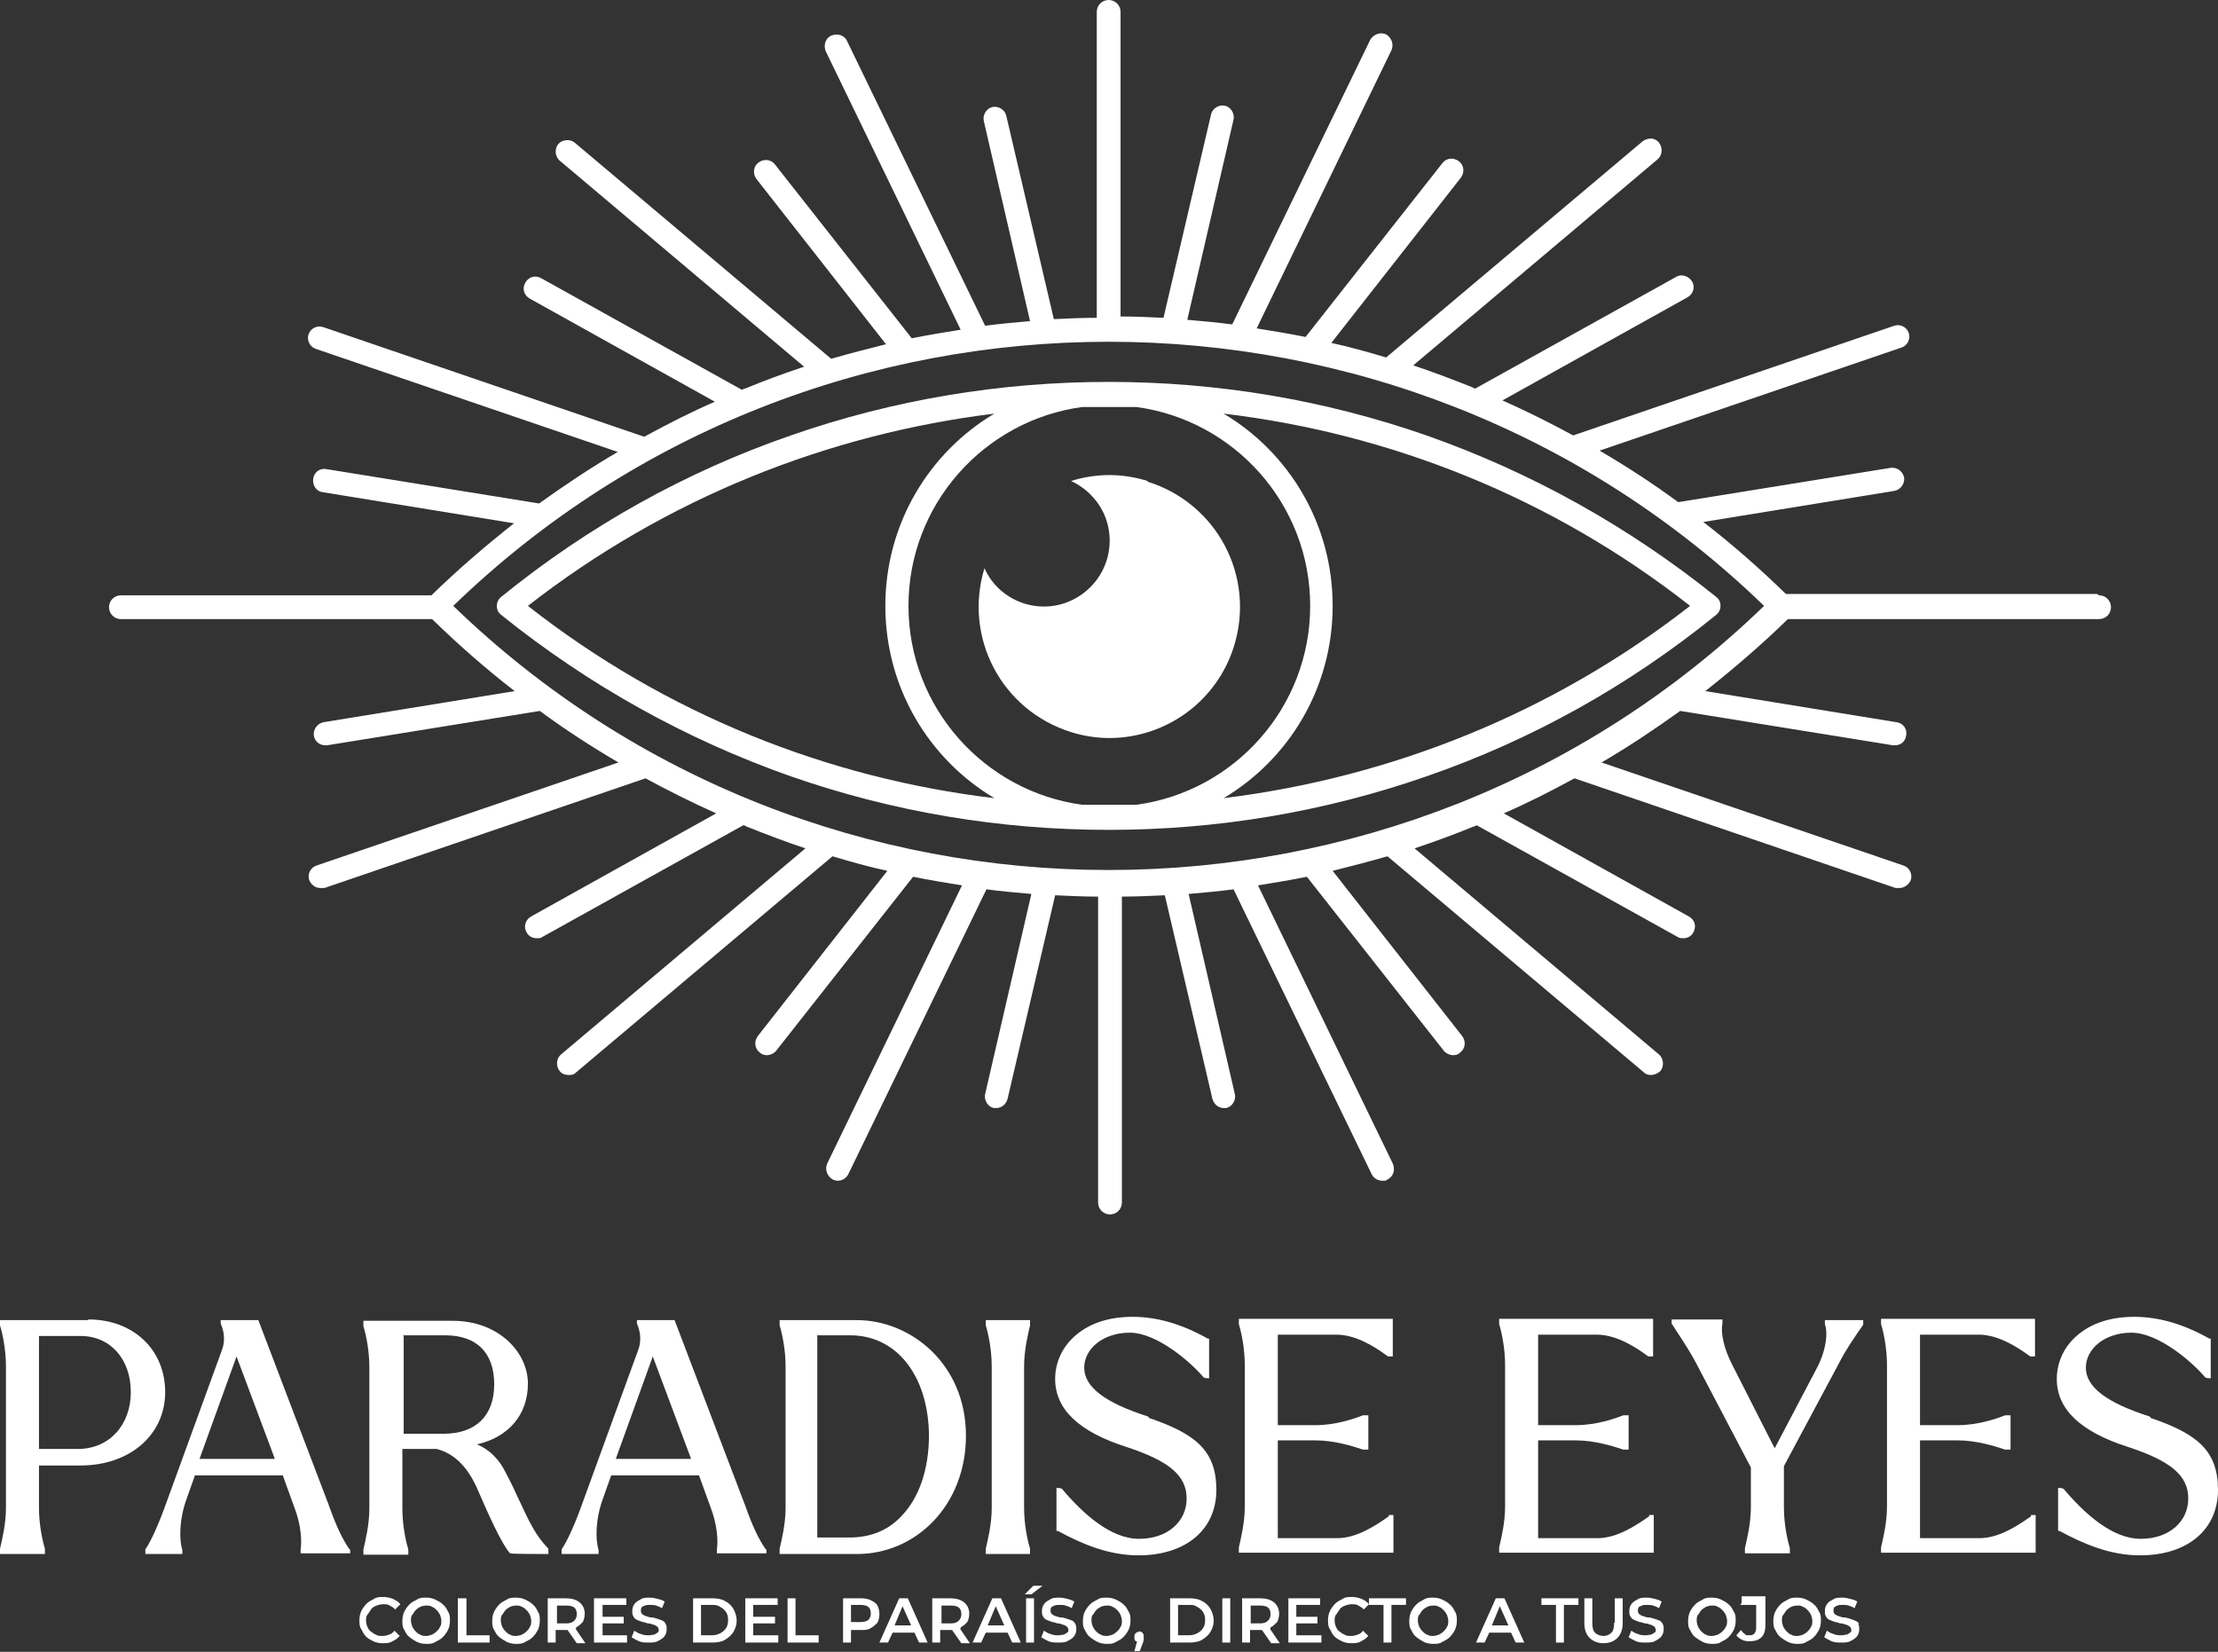 <?xml version="1.0" encoding="UTF-8"?> <svg xmlns="http://www.w3.org/2000/svg" id="Capa_1" version="1.1" viewBox="0 0 335.7 250"><rect x="0" y="0" width="335.7" height="250" fill="#333333" stroke="none"/><defs><style> .st0 { fill: #fff; } </style></defs><g><g><path class="st0" d="M167.8,57.8c-16.4,0-32.6,2.7-48.1,8.1-15.9,5.5-30.6,13.7-43.8,24.4-.4.3-.7.8-.7,1.4s.2,1,.7,1.4c13.2,10.6,27.9,18.8,43.8,24.4,15.5,5.4,31.7,8.1,48.1,8.1s32.6-2.7,48.1-8.1c15.9-5.5,30.6-13.7,43.8-24.4.4-.3.7-.8.7-1.4s-.2-1-.7-1.4c-13.2-10.6-27.9-18.8-43.8-24.4-15.5-5.4-31.7-8.1-48.1-8.1,0,0,0,0,0,0s0,0,0,0ZM163.8,121.8c-14.8-2-26.3-14.7-26.3-30.1s11.5-28.1,26.3-30.1c2.7,0,5.4,0,8.2,0,14.8,2,26.3,14.7,26.3,30.1s-11.5,28.1-26.3,30.1c-2.7,0-5.4,0-8.2,0ZM79.9,91.7c20.9-16.3,45.4-26,70.6-29.1-9.9,5.9-16.5,16.7-16.5,29.1s6.6,23.2,16.5,29.1c-25.2-3-49.7-12.7-70.6-29.1ZM255.8,91.7c-20.9,16.3-45.4,26-70.6,29.1,9.9-5.9,16.5-16.7,16.5-29.1s-6.6-23.2-16.5-29.1c25.2,3,49.7,12.7,70.6,29.1Z"></path><path class="st0" d="M317.4,89.9h-47.1c-4-3.9-8.1-7.5-12.5-10.9l28.9-4.7c1-.2,1.6-1.1,1.5-2-.2-1-1.1-1.6-2-1.5l-32.2,5.2c-3.8-2.8-7.8-5.4-11.9-7.8l45.7-15.6c.9-.3,1.4-1.3,1.1-2.2-.3-.9-1.3-1.4-2.2-1.1l-48.6,16.6c-3.5-1.9-7.1-3.7-10.7-5.3l28-15.6c.9-.5,1.2-1.6.7-2.4s-1.6-1.2-2.4-.7l-30.4,16.9c-.2,0-.3-.1-.5-.2-3-1.2-5.9-2.3-8.9-3.3l37-31.2c.7-.6.8-1.7.2-2.5s-1.7-.8-2.5-.2l-38.8,32.7c-2.7-.8-5.5-1.6-8.3-2.2l19.6-25c.6-.8.5-1.9-.3-2.5-.8-.6-1.9-.5-2.5.3l-20.7,26.3c-2.5-.5-4.9-.9-7.4-1.3l20.4-42.1c.4-.9,0-1.9-.8-2.4-.9-.4-1.9,0-2.4.8l-20.9,43.1c-2.3-.3-4.5-.5-6.8-.7l7-30.3c.2-.9-.4-1.9-1.3-2.1-.9-.2-1.9.4-2.1,1.3l-7.2,30.8c-2.2-.1-4.3-.2-6.5-.2V1.8c0-1-.8-1.8-1.8-1.8s-1.8.8-1.8,1.8v46.3c-2.2,0-4.3.1-6.5.2l-7.2-30.8c-.2-.9-1.2-1.5-2.1-1.3-.9.2-1.5,1.2-1.3,2.1l7,30.3c-2.3.2-4.5.4-6.8.7l-20.9-43.1c-.4-.9-1.5-1.2-2.4-.8-.9.4-1.2,1.5-.8,2.4l20.4,42.1c-2.5.4-4.9.8-7.4,1.3l-20.7-26.3c-.6-.8-1.7-.9-2.5-.3-.8.6-.9,1.7-.3,2.5l19.6,25c-2.8.7-5.5,1.4-8.3,2.2l-38.8-32.7c-.7-.6-1.9-.5-2.5.2-.6.7-.5,1.9.2,2.5l37,31.2c-3,1-6,2.1-8.9,3.3-.2,0-.3.1-.5.2l-30.4-16.9c-.9-.5-1.9-.2-2.4.7s-.2,1.9.7,2.4l28,15.6c-3.7,1.6-7.2,3.4-10.7,5.3l-48.6-16.6c-.9-.3-1.9.2-2.2,1.1s.2,1.9,1.1,2.2l45.7,15.6c-4.1,2.4-8,5-11.9,7.8l-32.2-5.2c-1-.2-1.9.5-2,1.5s.5,1.9,1.5,2l28.9,4.7c-4.3,3.4-8.5,7-12.5,10.9H18.3c-1,0-1.8.8-1.8,1.8s.8,1.8,1.8,1.8h47.1c4,3.9,8.1,7.5,12.5,10.9l-28.9,4.7c-1,.2-1.6,1.1-1.5,2,.1.9.9,1.5,1.7,1.5s.2,0,.3,0l32.2-5.2c3.8,2.8,7.8,5.4,11.9,7.8l-45.7,15.6c-.9.3-1.4,1.3-1.1,2.2.3.7.9,1.2,1.7,1.2s.4,0,.6,0l48.6-16.6c3.5,1.9,7.1,3.7,10.7,5.3l-28,15.6c-.9.5-1.2,1.6-.7,2.4.3.6.9.9,1.5.9s.6,0,.9-.2l30.4-16.9c.2,0,.3.1.5.2,3,1.2,5.9,2.3,8.9,3.3l-37,31.2c-.7.6-.8,1.7-.2,2.5.3.4.8.6,1.4.6s.8-.1,1.1-.4l38.8-32.7c2.7.8,5.5,1.6,8.3,2.2l-19.6,25c-.6.8-.5,1.9.3,2.5.3.3.7.4,1.1.4s1-.2,1.4-.7l20.7-26.3c2.5.5,4.9.9,7.4,1.3l-20.4,42.1c-.4.9,0,1.9.8,2.4.2.1.5.2.8.2.7,0,1.3-.4,1.6-1l20.9-43.1c2.3.3,4.5.5,6.8.7l-7,30.3c-.2.9.4,1.9,1.3,2.1.1,0,.3,0,.4,0,.8,0,1.5-.6,1.7-1.4l7.2-30.8c2.2.1,4.3.2,6.5.2v46.3c0,1,.8,1.8,1.8,1.8s1.8-.8,1.8-1.8v-46.3c2.2,0,4.3-.1,6.5-.2l7.2,30.8c.2.8.9,1.4,1.7,1.4s.3,0,.4,0c.9-.2,1.5-1.2,1.3-2.1l-7-30.3c2.3-.2,4.5-.4,6.8-.7l20.9,43.1c.3.6.9,1,1.6,1s.5,0,.8-.2c.9-.4,1.2-1.5.8-2.4l-20.4-42.1c2.5-.4,4.9-.8,7.4-1.3l20.7,26.3c.3.4.9.7,1.4.7s.8-.1,1.1-.4c.8-.6.9-1.7.3-2.5l-19.6-25c2.8-.7,5.5-1.4,8.3-2.2l38.8,32.7c.3.3.7.4,1.1.4s1-.2,1.4-.6c.6-.7.5-1.9-.2-2.5l-37-31.2c3-1,6-2.1,8.9-3.3.2,0,.3-.1.5-.2l30.4,16.9c.3.2.6.2.9.2.6,0,1.2-.3,1.5-.9.5-.9.2-1.9-.7-2.4l-28-15.6c3.7-1.6,7.2-3.4,10.7-5.3l48.6,16.6c.2,0,.4,0,.6,0,.7,0,1.4-.5,1.7-1.2.3-.9-.2-1.9-1.1-2.2l-45.7-15.6c4.1-2.4,8-5,11.9-7.8l32.2,5.2c0,0,.2,0,.3,0,.9,0,1.6-.6,1.7-1.5.2-1-.5-1.9-1.5-2l-28.9-4.7c4.3-3.4,8.5-7,12.5-10.9h47.1c1,0,1.8-.8,1.8-1.8s-.8-1.8-1.8-1.8ZM68.6,91.7c55.1-53.3,143.3-53.3,198.4,0-55.1,53.3-143.3,53.3-198.4,0Z"></path><path class="st0" d="M173.7,72.8c-1.9-.6-3.9-.9-5.8-.9s-3.9.3-5.8.9c2.2,1,4,2.8,5,5,2.2,5,0,10.8-5,13.1-1.3.6-2.7.9-4.1.9-3.8,0-7.4-2.2-9-5.8-3.2,10.5,2.6,21.5,13.1,24.8,1.9.6,3.9.9,5.8.9,8.5,0,16.3-5.5,18.9-14,3.2-10.5-2.6-21.5-13.1-24.8Z"></path></g><g><path class="st0" d="M13.3,199.8H0v.8c.4,1.3.9,3.7.9,6.2v21.4c0,2.5-.6,4.9-.9,6.2v.2s0,.6,0,.6h6.8v-.8c-.4-1.3-.9-3.7-.9-6.2v-6.4h6.3c7.4,0,12.8-4.6,12.8-11.1s-4.9-11-11.6-11ZM5.9,202.2h6.3c4.5,0,7.6,3.5,7.6,8.5s-3.3,8.6-8,8.6h-5.9v-17Z"></path><path class="st0" d="M52.9,234.5c-1.1-1.6-2-3.5-3.1-6.6l-10.7-28.1h-5.7v.5h0c.2.5.9,2.1.2,4l-8.3,22.8c-1.2,3.4-2.4,6.1-3.3,7.4h0v.7h5.6v-.6h0c-.5-1.6-.5-4.7.7-7.9l1.2-3.4h13.3l1.7,4.7c1.1,2.8,1.2,5.3,1,6.5v.6s7.5,0,7.5,0v-.6h0ZM41.7,220.8h-11.5l5.6-15.5,5.8,15.5Z"></path><path class="st0" d="M83,234.4c-2-2.1-2.8-3.9-4.5-7.5-.5-1.1-1.1-2.4-1.9-3.9-1-2.1-2.5-3.6-4.4-4.4,4.8-1.1,7.7-4.5,7.7-9.2s-4.4-9.5-11.4-9.5h-13.5v.8c.4,1.3.9,3.7.9,6.2v21.4c0,2.5-.6,4.9-.9,6.2v.2s0,.6,0,.6h6.8v-.8c-.4-1.3-.9-3.7-.9-6.2v-9h5.2c2.7.7,4.8,2.8,6.3,6.4,1.6,3.7,3.6,8.1,4.8,9.4h.1c0,.1,5.7.1,5.7.1v-.7h0ZM61,202.1h6.4c4.7,0,7.4,2.6,7.4,7.4s-2.8,7.5-7.7,7.5h-6v-14.8Z"></path><path class="st0" d="M115.9,234.5c-1.1-1.6-2-3.5-3.1-6.6l-10.7-28.1h-5.7v.5h0c.2.5.9,2.1.2,4l-8.3,22.8c-1.2,3.4-2.4,6.1-3.3,7.4h0v.7h5.6v-.6h0c-.5-1.6-.5-4.7.7-7.9l1.2-3.4h13.3l1.7,4.7c1.1,2.8,1.2,5.3,1,6.5v.6s7.5,0,7.5,0v-.6h0ZM104.7,220.8h-11.5l5.6-15.5,5.8,15.5Z"></path><path class="st0" d="M129.7,199.8h-11.7v.8c.4,1.3.9,3.7.9,6.2v21.4c0,2.5-.6,4.9-.9,6.2v.2s0,.6,0,.6h11.7c4.3,0,8.4-1.7,11.5-4.9,3.2-3.3,5-7.9,5-13,0-10.9-8.4-17.5-16.5-17.5ZM123.8,202.1h4.9c7,0,11.8,6.1,11.9,15.1,0,5.2-1.5,9.6-4.3,12.4-2,2.1-4.7,3.1-7.7,3.1h-4.9v-30.7Z"></path><path class="st0" d="M155,228.2v-21.4c0-2.5.6-4.9.9-6.2v-.2s0-.6,0-.6h-6.7v.8c.4,1.3.9,3.7.9,6.2v21.4c0,2.5-.6,4.9-.9,6.2v.2s0,.6,0,.6h6.7v-.8c-.4-1.3-.9-3.7-.9-6.2Z"></path><path class="st0" d="M173.8,214.4c-6.6-2.1-9.7-4.5-9.7-7.4s2.9-5.3,6.9-5.3,9.1,4.3,11.2,6.8h.1c0,.1.7.1.7.1v-6h-.2c-4.1-2.3-7.8-3.3-11.4-3.3s-6.5,1-8.6,2.8c-2,1.7-3.1,4.1-3.1,6.6,0,4.6,3.6,8,10.8,10.3,6.4,2.1,9.1,4.3,9.1,7.8s-2.9,6.1-7.2,6.1-8.5-3.8-11.7-7.6h-.1c0-.1-.7-.1-.7-.1v6.5h.2c3.7,2,7.7,3.7,12.2,3.7,7.2,0,11.8-3.9,11.8-9.9s-3.2-8.5-10.2-10.9Z"></path><path class="st0" d="M210.2,229.5l-.3.2c-1.6,1.1-4.5,3.1-7.5,3.1h-9v-14.8h5.7c2.9,0,5.7.9,7.2,1.4h.2c0,0,.6,0,.6,0v-5.2h-.8c-1.5.6-4.3,1.5-7.2,1.5h-5.7v-13.7h8.9c3,0,6,2,7.5,3.1l.3.2h.7v-5.7h-23.3v.8c.4,1.3.9,3.7.9,6.2v21.4c0,2.5-.6,4.9-.9,6.2v.2s0,.6,0,.6h23.4v-5.7h-.7Z"></path><path class="st0" d="M249.6,229.5l-.3.2c-1.6,1.1-4.5,3.1-7.5,3.1h-9v-14.8h5.7c2.9,0,5.7.9,7.2,1.4h.2c0,0,.6,0,.6,0v-5.2h-.8c-1.5.6-4.3,1.5-7.2,1.5h-5.7v-13.7h8.9c3,0,6,2,7.5,3.1l.3.2h.7v-5.7h-23.3v.8c.4,1.3.9,3.7.9,6.2v21.4c0,2.5-.6,4.9-.9,6.2v.2s0,.6,0,.6h23.4v-5.7h-.7Z"></path><path class="st0" d="M276.2,199.8v.6h0c.5,1.4.2,4.2-1.5,7.2l-6.1,11.6-6.4-12.6c-1.3-2.5-1.8-4.9-1.5-6.3h0v-.6h-7.7v.6h0c.8,1.3,2.3,3.4,3.6,5.8l8.4,16v6c0,2.5-.6,4.9-.9,6.2v.2s0,.6,0,.6h6.8v-.8c-.4-1.3-.9-3.7-.9-6.2v-6.2l8.4-15.7c.9-1.8,2.1-3.5,2.9-4.7.3-.4.5-.7.7-1h0v-.7h-5.9Z"></path><path class="st0" d="M307.4,229.5l-.3.2c-1.6,1.1-4.5,3.1-7.5,3.1h-9v-14.8h5.7c2.9,0,5.7.9,7.2,1.4h.2c0,0,.6,0,.6,0v-5.2h-.8c-1.5.6-4.3,1.5-7.2,1.5h-5.7v-13.7h8.9c3,0,6,2,7.5,3.1l.3.2h.7v-5.7h-23.3v.8c.4,1.3.9,3.7.9,6.2v21.4c0,2.5-.6,4.9-.9,6.2v.2s0,.6,0,.6h23.4v-5.7h-.7Z"></path><path class="st0" d="M325.4,214.4c-6.6-2.1-9.7-4.5-9.7-7.4s2.9-5.3,6.9-5.3,9.1,4.3,11.2,6.8h.1c0,.1.7.1.7.1v-6h-.2c-4.1-2.3-7.8-3.3-11.4-3.3s-6.5,1-8.6,2.8c-2,1.7-3.1,4.1-3.1,6.6,0,4.6,3.6,8,10.8,10.3,6.4,2.1,9.1,4.3,9.1,7.8s-2.9,6.1-7.2,6.1-8.5-3.8-11.7-7.6h-.1c0-.1-.7-.1-.7-.1v6.5h.2c3.7,2,7.7,3.7,12.2,3.7,7.2,0,11.8-3.9,11.8-9.9s-3.2-8.5-10.2-10.9Z"></path></g></g><g><path class="st0" d="M56.2,243.5c.2-.2.5-.4.8-.5.3-.1.6-.2,1-.2s.7,0,1,.2.6.3.8.6l.8-.8c-.3-.4-.7-.6-1.1-.8-.5-.2-1-.3-1.5-.3s-1,0-1.4.3c-.4.2-.8.4-1.1.7s-.6.7-.8,1.1c-.2.4-.3.9-.3,1.4s0,1,.3,1.4c.2.4.4.8.7,1.1.3.3.7.5,1.1.7.4.2.9.3,1.4.3s1.1,0,1.5-.3c.5-.2.8-.5,1.1-.8l-.8-.8c-.2.3-.5.5-.8.6s-.6.2-1,.2-.7,0-1-.2c-.3-.1-.5-.3-.8-.5s-.4-.5-.5-.7-.2-.6-.2-.9,0-.7.2-.9.3-.5.5-.7Z"></path><path class="st0" d="M67,242.8c-.3-.3-.7-.5-1.1-.7-.4-.2-.9-.3-1.4-.3s-1,0-1.4.3c-.4.2-.8.4-1.1.7-.3.3-.6.7-.8,1.1-.2.4-.3.9-.3,1.4s0,1,.3,1.4c.2.4.4.8.8,1.1s.7.5,1.1.7c.4.2.9.3,1.4.3s1,0,1.4-.3c.4-.2.8-.4,1.1-.7.3-.3.6-.7.8-1.1.2-.4.3-.9.3-1.4s0-1-.3-1.4c-.2-.4-.4-.8-.8-1.1ZM66.6,246.2c-.1.3-.3.5-.5.7-.2.2-.5.4-.7.5-.3.1-.6.2-.9.2s-.6,0-.9-.2c-.3-.1-.5-.3-.7-.5s-.4-.5-.5-.7c-.1-.3-.2-.6-.2-.9s0-.7.2-.9.3-.5.5-.7.5-.4.7-.5.6-.2.9-.2.6,0,.9.2c.3.1.5.3.7.5.2.2.4.5.5.7.1.3.2.6.2.9s0,.7-.2.9Z"></path><polygon class="st0" points="70.6 241.9 69.3 241.9 69.3 248.6 74.1 248.6 74.1 247.5 70.6 247.5 70.6 241.9"></polygon><path class="st0" d="M80.6,242.8c-.3-.3-.7-.5-1.1-.7-.4-.2-.9-.3-1.4-.3s-1,0-1.4.3c-.4.2-.8.4-1.1.7-.3.3-.6.7-.8,1.1-.2.4-.3.9-.3,1.4s0,1,.3,1.4c.2.4.4.8.8,1.1s.7.5,1.1.7c.4.2.9.3,1.4.3s1,0,1.4-.3c.4-.2.8-.4,1.1-.7.3-.3.6-.7.8-1.1.2-.4.3-.9.3-1.4s0-1-.3-1.4c-.2-.4-.4-.8-.8-1.1ZM80.2,246.2c-.1.3-.3.5-.5.7-.2.2-.5.4-.7.5-.3.1-.6.2-.9.2s-.6,0-.9-.2c-.3-.1-.5-.3-.7-.5s-.4-.5-.5-.7c-.1-.3-.2-.6-.2-.9s0-.7.2-.9.3-.5.5-.7.5-.4.7-.5.6-.2.9-.2.6,0,.9.2c.3.1.5.3.7.5.2.2.4.5.5.7.1.3.2.6.2.9s0,.7-.2.9Z"></path><path class="st0" d="M87.2,246.3c.4-.2.7-.5,1-.8.2-.4.3-.8.3-1.3,0-.7-.3-1.3-.8-1.7-.5-.4-1.2-.6-2.1-.6h-2.7v6.7h1.2v-1.9h1.5c0,0,.2,0,.3,0l1.4,2h1.3l-1.5-2.2s0,0,.1,0ZM86.9,243.3c.3.2.4.6.4,1s-.1.7-.4,1-.7.4-1.2.4h-1.4v-2.7h1.4c.5,0,1,.1,1.2.3Z"></path><polygon class="st0" points="91.2 245.7 94.4 245.7 94.4 244.7 91.2 244.7 91.2 242.9 94.8 242.9 94.8 241.9 89.9 241.9 89.9 248.6 94.9 248.6 94.9 247.5 91.2 247.5 91.2 245.7"></polygon><path class="st0" d="M100.3,245.3c-.2-.1-.5-.2-.8-.3s-.6-.2-.9-.2c-.3,0-.5-.1-.8-.2-.2,0-.4-.2-.6-.3-.1-.1-.2-.3-.2-.5s0-.3.1-.5c0-.1.3-.2.5-.3s.5-.1.8-.1.6,0,.9.1.6.2.9.4l.4-1c-.3-.2-.6-.3-1-.4-.4-.1-.8-.2-1.2-.2-.6,0-1.1,0-1.5.3-.4.2-.7.4-.9.7-.2.3-.3.6-.3,1s0,.6.2.9c.1.2.3.4.6.5.2.1.5.2.8.3.3,0,.6.2.8.2.3,0,.5.1.8.2.2,0,.4.2.6.3.1.1.2.3.2.5s0,.3-.2.4c-.1.1-.3.2-.5.3-.2,0-.5.1-.8.1s-.8,0-1.2-.2c-.4-.1-.7-.3-1-.5l-.4,1c.3.2.7.4,1.1.6.5.2,1,.2,1.5.2s1.1,0,1.5-.3c.4-.2.7-.4.9-.7.2-.3.3-.6.3-1s0-.6-.2-.9c-.1-.2-.3-.4-.6-.5Z"></path><path class="st0" d="M109.7,242.3c-.5-.3-1.2-.4-1.9-.4h-2.9v6.7h2.9c.7,0,1.4-.1,1.9-.4.5-.3,1-.7,1.3-1.2s.5-1.1.5-1.7-.2-1.3-.5-1.8-.7-.9-1.3-1.2ZM109.9,246.4c-.2.3-.5.6-.9.8-.4.2-.8.3-1.3.3h-1.6v-4.6h1.6c.5,0,.9,0,1.3.3.4.2.7.5.9.8.2.3.3.7.3,1.2s-.1.9-.3,1.2Z"></path><polygon class="st0" points="114 245.7 117.3 245.7 117.3 244.7 114 244.7 114 242.9 117.7 242.9 117.7 241.9 112.8 241.9 112.8 248.6 117.8 248.6 117.8 247.5 114 247.5 114 245.7"></polygon><polygon class="st0" points="120.4 241.9 119.2 241.9 119.2 248.6 123.9 248.6 123.9 247.5 120.4 247.5 120.4 241.9"></polygon><path class="st0" d="M132.8,243c-.2-.4-.6-.6-1-.8-.4-.2-.9-.3-1.5-.3h-2.7v6.7h1.2v-1.9h1.5c.6,0,1.1,0,1.5-.3.4-.2.7-.5,1-.8.2-.4.3-.8.3-1.3s-.1-.9-.3-1.3ZM131.4,245.2c-.3.2-.7.3-1.2.3h-1.4v-2.6h1.4c.5,0,1,.1,1.2.3.3.2.4.6.4,1s-.1.7-.4,1Z"></path><path class="st0" d="M136.1,241.9l-3,6.7h1.3l.7-1.5h3.3l.7,1.5h1.3l-3-6.7h-1.2ZM135.4,246l1.2-2.9,1.3,2.9h-2.5Z"></path><path class="st0" d="M145.4,246.3c.4-.2.7-.5,1-.8.2-.4.3-.8.3-1.3,0-.7-.3-1.3-.8-1.7-.5-.4-1.2-.6-2.1-.6h-2.7v6.7h1.2v-1.9h1.5c0,0,.2,0,.3,0l1.4,2h1.3l-1.5-2.2s0,0,.1,0ZM145.1,243.3c.3.2.4.6.4,1s-.1.7-.4,1-.7.4-1.2.4h-1.4v-2.7h1.4c.5,0,1,.1,1.2.3Z"></path><path class="st0" d="M150.2,241.9l-3,6.7h1.3l.7-1.5h3.3l.7,1.5h1.3l-3-6.7h-1.2ZM149.5,246l1.2-2.9,1.3,2.9h-2.5Z"></path><rect class="st0" x="155.3" y="241.9" width="1.2" height="6.7"></rect><polygon class="st0" points="157.8 240 156.4 240 155.1 241.3 156.1 241.3 157.8 240"></polygon><path class="st0" d="M162.3,245.3c-.2-.1-.5-.2-.8-.3s-.6-.2-.9-.2c-.3,0-.5-.1-.8-.2-.2,0-.4-.2-.6-.3-.1-.1-.2-.3-.2-.5s0-.3.1-.5c0-.1.3-.2.5-.3s.5-.1.8-.1.6,0,.9.1.6.2.9.4l.4-1c-.3-.2-.6-.3-1-.4-.4-.1-.8-.2-1.2-.2-.6,0-1.1,0-1.5.3-.4.2-.7.4-.9.7-.2.3-.3.6-.3,1s0,.6.2.9c.1.2.3.4.6.5.2.1.5.2.8.3.3,0,.6.2.8.2.3,0,.5.1.8.2.2,0,.4.2.6.3.1.1.2.3.2.5s0,.3-.2.4c-.1.1-.3.2-.5.3-.2,0-.5.1-.8.1s-.8,0-1.2-.2c-.4-.1-.7-.3-1-.5l-.4,1c.3.2.7.4,1.1.6.5.2,1,.2,1.5.2s1.1,0,1.5-.3c.4-.2.7-.4.9-.7.2-.3.3-.6.3-1s0-.6-.2-.9c-.1-.2-.3-.4-.6-.5Z"></path><path class="st0" d="M170,242.8c-.3-.3-.7-.5-1.1-.7-.4-.2-.9-.3-1.4-.3s-1,0-1.4.3c-.4.2-.8.4-1.1.7-.3.3-.6.7-.8,1.1-.2.4-.3.9-.3,1.4s0,1,.3,1.4c.2.4.4.8.8,1.1s.7.5,1.1.7c.4.2.9.3,1.4.3s1,0,1.4-.3c.4-.2.8-.4,1.1-.7.3-.3.6-.7.8-1.1.2-.4.3-.9.3-1.4s0-1-.3-1.4c-.2-.4-.4-.8-.8-1.1ZM169.6,246.2c-.1.3-.3.5-.5.7-.2.2-.5.4-.7.5-.3.1-.6.2-.9.2s-.6,0-.9-.2c-.3-.1-.5-.3-.7-.5s-.4-.5-.5-.7c-.1-.3-.2-.6-.2-.9s0-.7.2-.9.3-.5.5-.7.5-.4.7-.5.6-.2.9-.2.6,0,.9.2c.3.1.5.3.7.5.2.2.4.5.5.7.1.3.2.6.2.9s0,.7-.2.9Z"></path><path class="st0" d="M172.4,247c-.2,0-.4,0-.5.2-.2.1-.2.3-.2.6s0,.4.2.6c0,0,.2,0,.2,0l-.4,1.5h.8l.5-1.3c0-.1.1-.3.1-.4,0,0,0-.2,0-.3,0,0,0-.1,0-.2,0-.2,0-.4-.2-.6-.1-.1-.3-.2-.6-.2Z"></path><path class="st0" d="M181.9,242.3c-.5-.3-1.2-.4-1.9-.4h-2.9v6.7h2.9c.7,0,1.4-.1,1.9-.4.5-.3,1-.7,1.3-1.2s.5-1.1.5-1.7-.2-1.3-.5-1.8-.7-.9-1.3-1.2ZM182.1,246.4c-.2.3-.5.6-.9.8-.4.2-.8.3-1.3.3h-1.6v-4.6h1.6c.5,0,.9,0,1.3.3.4.2.7.5.9.8.2.3.3.7.3,1.2s-.1.9-.3,1.2Z"></path><rect class="st0" x="185" y="241.9" width="1.2" height="6.7"></rect><path class="st0" d="M192.3,246.3c.4-.2.7-.5,1-.8.2-.4.3-.8.3-1.3,0-.7-.3-1.3-.8-1.7-.5-.4-1.2-.6-2.1-.6h-2.7v6.7h1.2v-1.9h1.5c0,0,.2,0,.3,0l1.4,2h1.3l-1.5-2.2s0,0,.1,0ZM191.9,243.3c.3.2.4.6.4,1s-.1.7-.4,1-.7.4-1.2.4h-1.4v-2.7h1.4c.5,0,1,.1,1.2.3Z"></path><polygon class="st0" points="196.2 245.7 199.4 245.7 199.4 244.7 196.2 244.7 196.2 242.9 199.8 242.9 199.8 241.9 195 241.9 195 248.6 200 248.6 200 247.5 196.2 247.5 196.2 245.7"></polygon><path class="st0" d="M202.8,243.5c.2-.2.5-.4.8-.5.3-.1.6-.2,1-.2s.7,0,1,.2.6.3.8.6l.8-.8c-.3-.4-.7-.6-1.1-.8-.5-.2-1-.3-1.5-.3s-1,0-1.4.3c-.4.2-.8.4-1.1.7s-.6.7-.8,1.1c-.2.4-.3.9-.3,1.4s0,1,.3,1.4c.2.4.4.8.7,1.1.3.3.7.5,1.1.7.4.2.9.3,1.4.3s1.1,0,1.5-.3c.5-.2.8-.5,1.1-.8l-.8-.8c-.2.3-.5.5-.8.6s-.6.2-1,.2-.7,0-1-.2c-.3-.1-.5-.3-.8-.5s-.4-.5-.5-.7-.2-.6-.2-.9,0-.7.2-.9.3-.5.5-.7Z"></path><polygon class="st0" points="207.2 242.9 209.4 242.9 209.4 248.6 210.6 248.6 210.6 242.9 212.8 242.9 212.8 241.9 207.2 241.9 207.2 242.9"></polygon><path class="st0" d="M219.4,242.8c-.3-.3-.7-.5-1.1-.7-.4-.2-.9-.3-1.4-.3s-1,0-1.4.3c-.4.2-.8.4-1.1.7-.3.3-.6.7-.8,1.1-.2.4-.3.9-.3,1.4s0,1,.3,1.4c.2.4.4.8.8,1.1s.7.5,1.1.7c.4.2.9.3,1.4.3s1,0,1.4-.3c.4-.2.8-.4,1.1-.7.3-.3.6-.7.8-1.1.2-.4.3-.9.3-1.4s0-1-.3-1.4c-.2-.4-.4-.8-.8-1.1ZM219,246.2c-.1.3-.3.5-.5.7-.2.2-.5.4-.7.5-.3.1-.6.2-.9.2s-.6,0-.9-.2c-.3-.1-.5-.3-.7-.5s-.4-.5-.5-.7c-.1-.3-.2-.6-.2-.9s0-.7.2-.9.3-.5.5-.7.5-.4.7-.5.6-.2.9-.2.6,0,.9.2c.3.1.5.3.7.5.2.2.4.5.5.7.1.3.2.6.2.9s0,.7-.2.9Z"></path><path class="st0" d="M226.4,241.9l-3,6.7h1.3l.7-1.5h3.3l.7,1.5h1.3l-3-6.7h-1.2ZM225.8,246l1.2-2.9,1.3,2.9h-2.5Z"></path><polygon class="st0" points="233.3 242.9 235.5 242.9 235.5 248.6 236.7 248.6 236.7 242.9 238.9 242.9 238.9 241.9 233.3 241.9 233.3 242.9"></polygon><path class="st0" d="M244.3,245.6c0,.7-.1,1.2-.4,1.5-.3.3-.7.5-1.2.5s-1-.2-1.3-.5c-.3-.3-.4-.8-.4-1.5v-3.7h-1.2v3.8c0,1,.3,1.7.8,2.2.5.5,1.2.8,2.1.8s1.6-.3,2.1-.8c.5-.5.8-1.3.8-2.2v-3.8h-1.2v3.7Z"></path><path class="st0" d="M251.2,245.3c-.2-.1-.5-.2-.8-.3s-.6-.2-.9-.2c-.3,0-.5-.1-.8-.2-.2,0-.4-.2-.6-.3-.1-.1-.2-.3-.2-.5s0-.3.1-.5c0-.1.3-.2.5-.3s.5-.1.8-.1.6,0,.9.1.6.2.9.4l.4-1c-.3-.2-.6-.3-1-.4-.4-.1-.8-.2-1.2-.2-.6,0-1.1,0-1.5.3-.4.2-.7.4-.9.7-.2.3-.3.6-.3,1s0,.6.2.9c.1.2.3.4.6.5.2.1.5.2.8.3.3,0,.6.2.8.2.3,0,.5.1.8.2.2,0,.4.2.6.3.1.1.2.3.2.5s0,.3-.2.4c-.1.1-.3.2-.5.3-.2,0-.5.1-.8.1s-.8,0-1.2-.2c-.4-.1-.7-.3-1-.5l-.4,1c.3.2.7.4,1.1.6.5.2,1,.2,1.5.2s1.1,0,1.5-.3c.4-.2.7-.4.9-.7.2-.3.3-.6.3-1s0-.6-.2-.9c-.1-.2-.3-.4-.6-.5Z"></path><path class="st0" d="M261.6,242.8c-.3-.3-.7-.5-1.1-.7-.4-.2-.9-.3-1.4-.3s-1,0-1.4.3c-.4.2-.8.4-1.1.7-.3.3-.6.7-.8,1.1-.2.4-.3.9-.3,1.4s0,1,.3,1.4c.2.4.4.8.8,1.1s.7.5,1.1.7c.4.2.9.3,1.4.3s1,0,1.4-.3c.4-.2.8-.4,1.1-.7.3-.3.6-.7.8-1.1.2-.4.3-.9.3-1.4s0-1-.3-1.4c-.2-.4-.4-.8-.8-1.1ZM261.2,246.2c-.1.3-.3.5-.5.7-.2.2-.5.4-.7.5-.3.1-.6.2-.9.2s-.6,0-.9-.2c-.3-.1-.5-.3-.7-.5s-.4-.5-.5-.7c-.1-.3-.2-.6-.2-.9s0-.7.2-.9.3-.5.5-.7.5-.4.7-.5.6-.2.9-.2.6,0,.9.2c.3.1.5.3.7.5.2.2.4.5.5.7.1.3.2.6.2.9s0,.7-.2.9Z"></path><path class="st0" d="M263.4,242.9h2.4v3.4c0,.8-.3,1.2-1,1.2s-.5,0-.7-.2c-.2-.1-.4-.3-.6-.6l-.7.8c.2.3.5.5.9.7.4.2.8.2,1.2.2.7,0,1.3-.2,1.7-.6.4-.4.6-1,.6-1.8v-4.4h-3.6v1Z"></path><path class="st0" d="M274.5,242.8c-.3-.3-.7-.5-1.1-.7-.4-.2-.9-.3-1.4-.3s-1,0-1.4.3c-.4.2-.8.4-1.1.7-.3.3-.6.7-.8,1.1-.2.4-.3.9-.3,1.4s0,1,.3,1.4c.2.4.4.8.8,1.1s.7.5,1.1.7c.4.2.9.3,1.4.3s1,0,1.4-.3c.4-.2.8-.4,1.1-.7.3-.3.6-.7.8-1.1.2-.4.3-.9.3-1.4s0-1-.3-1.4c-.2-.4-.4-.8-.8-1.1ZM274.1,246.2c-.1.3-.3.5-.5.7-.2.2-.5.4-.7.5-.3.1-.6.2-.9.2s-.6,0-.9-.2c-.3-.1-.5-.3-.7-.5s-.4-.5-.5-.7c-.1-.3-.2-.6-.2-.9s0-.7.2-.9.3-.5.5-.7.5-.4.7-.5.6-.2.9-.2.6,0,.9.2c.3.1.5.3.7.5.2.2.4.5.5.7.1.3.2.6.2.9s0,.7-.2.9Z"></path><path class="st0" d="M281.4,245.8c-.1-.2-.3-.4-.6-.5-.2-.1-.5-.2-.8-.3s-.6-.2-.9-.2c-.3,0-.5-.1-.8-.2-.2,0-.4-.2-.6-.3-.1-.1-.2-.3-.2-.5s0-.3.1-.5c0-.1.3-.2.5-.3s.5-.1.8-.1.6,0,.9.1.6.2.9.4l.4-1c-.3-.2-.6-.3-1-.4-.4-.1-.8-.2-1.2-.2-.6,0-1.1,0-1.5.3-.4.2-.7.4-.9.7-.2.3-.3.6-.3,1s0,.6.2.9c.1.2.3.4.6.5.2.1.5.2.8.3.3,0,.6.2.8.2.3,0,.5.1.8.2.2,0,.4.2.6.3.1.1.2.3.2.5s0,.3-.2.4c-.1.1-.3.2-.5.3-.2,0-.5.1-.8.1s-.8,0-1.2-.2c-.4-.1-.7-.3-1-.5l-.4,1c.3.2.7.4,1.1.6.5.2,1,.2,1.5.2s1.1,0,1.5-.3c.4-.2.7-.4.9-.7.2-.3.3-.6.3-1s0-.6-.2-.9Z"></path></g></svg> 